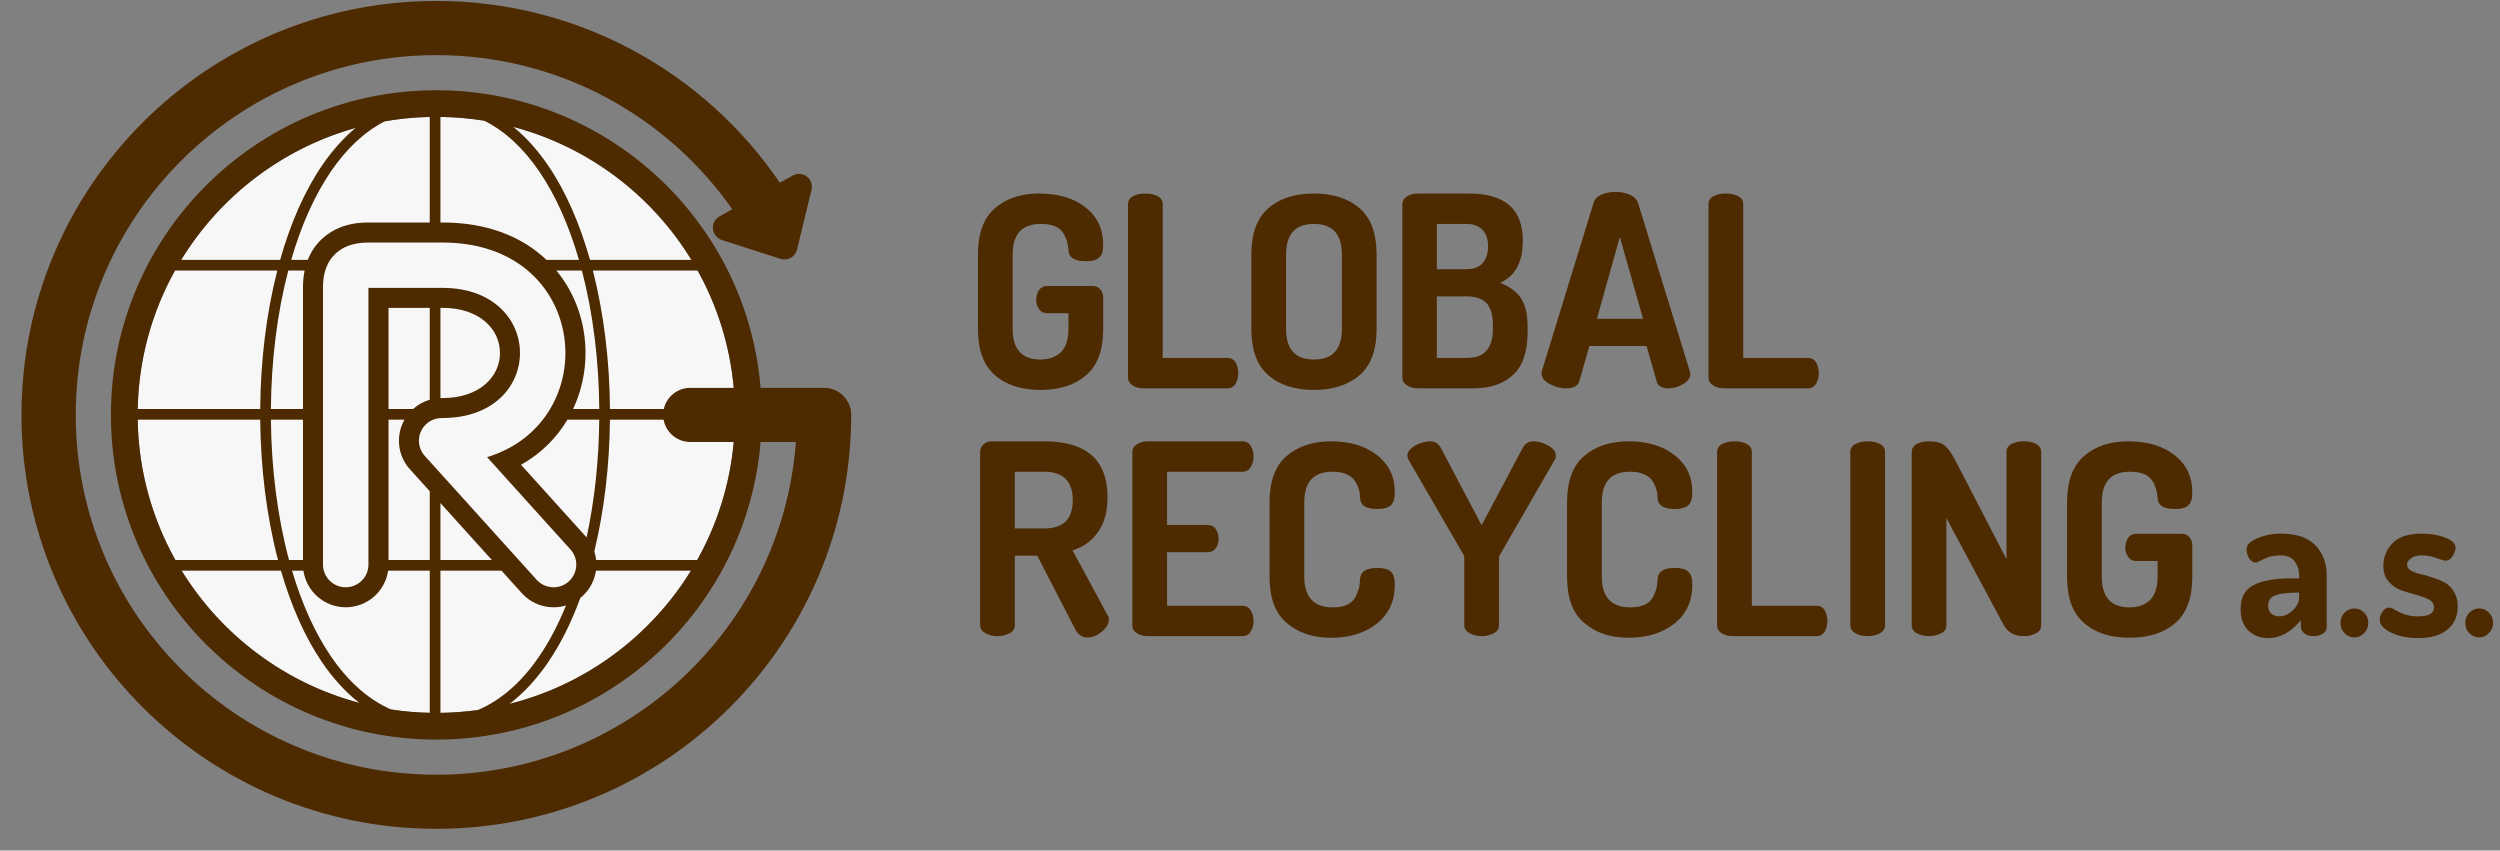 <svg width="97" height="33" viewBox="0 0 97 33" fill="none" xmlns="http://www.w3.org/2000/svg">
<rect x="0" y="0" width="97" height="33" fill="#808080" stroke="none"/>
<g clip-path="url(#clip0_210_17247)">
<path d="M28.515 16.099C28.515 22.484 23.327 27.66 16.927 27.66C10.527 27.66 5.339 22.484 5.339 16.099C5.339 9.712 10.527 4.535 16.927 4.535C23.327 4.535 28.515 9.712 28.515 16.099Z" fill="#F7F7F7"/>
<path d="M37.944 12.761V9.877C37.944 9.06 38.162 8.46 38.608 8.077C39.043 7.695 39.613 7.509 40.328 7.509C41.063 7.509 41.654 7.685 42.12 8.046C42.576 8.408 42.804 8.884 42.804 9.494C42.804 9.742 42.752 9.908 42.639 10.001C42.535 10.094 42.369 10.135 42.131 10.135C41.685 10.135 41.468 9.99 41.457 9.711C41.437 9.411 41.354 9.163 41.198 8.967C41.043 8.781 40.773 8.688 40.38 8.688C39.654 8.688 39.291 9.08 39.291 9.877V12.761C39.291 13.557 39.654 13.95 40.369 13.95C40.711 13.95 40.98 13.847 41.177 13.65C41.364 13.454 41.457 13.154 41.457 12.761V12.151H40.618C40.483 12.151 40.39 12.1 40.317 11.996C40.245 11.893 40.203 11.769 40.203 11.624C40.203 11.489 40.245 11.366 40.317 11.252C40.39 11.148 40.493 11.097 40.618 11.097H42.379C42.514 11.097 42.618 11.138 42.69 11.221C42.763 11.314 42.804 11.417 42.804 11.531V12.761C42.804 13.578 42.587 14.178 42.141 14.56C41.696 14.943 41.105 15.129 40.369 15.129C39.633 15.129 39.043 14.943 38.608 14.56C38.162 14.178 37.944 13.578 37.944 12.761Z" fill="#4D2A00"/>
<path d="M43.767 14.643V7.922C43.767 7.788 43.829 7.685 43.964 7.612C44.098 7.54 44.254 7.509 44.44 7.509C44.627 7.509 44.782 7.54 44.917 7.612C45.051 7.685 45.114 7.788 45.114 7.922V13.888H47.642C47.767 13.888 47.87 13.95 47.943 14.064C48.005 14.178 48.046 14.323 48.046 14.478C48.046 14.633 48.005 14.777 47.943 14.891C47.87 15.005 47.767 15.067 47.642 15.067H44.357C44.202 15.067 44.057 15.026 43.943 14.953C43.829 14.881 43.767 14.777 43.767 14.643Z" fill="#4D2A00"/>
<path d="M48.552 12.761V9.877C48.552 9.06 48.769 8.46 49.215 8.077C49.65 7.695 50.241 7.509 50.977 7.509C51.712 7.509 52.303 7.695 52.748 8.077C53.194 8.46 53.412 9.06 53.412 9.877V12.761C53.412 13.578 53.194 14.178 52.748 14.56C52.303 14.943 51.712 15.129 50.977 15.129C50.241 15.129 49.65 14.943 49.215 14.56C48.769 14.178 48.552 13.578 48.552 12.761ZM49.899 12.761C49.899 13.557 50.261 13.95 50.977 13.95C51.702 13.95 52.065 13.557 52.065 12.761V9.877C52.065 9.08 51.702 8.688 50.977 8.688C50.261 8.688 49.899 9.08 49.899 9.877V12.761Z" fill="#4D2A00"/>
<path d="M54.411 14.653V7.933C54.411 7.798 54.473 7.695 54.587 7.623C54.701 7.55 54.846 7.509 55.002 7.509H57.002C58.39 7.509 59.085 8.119 59.085 9.329C59.085 10.166 58.794 10.714 58.204 10.973C58.556 11.107 58.825 11.303 59.002 11.552C59.178 11.81 59.271 12.172 59.271 12.658V12.875C59.271 13.64 59.085 14.198 58.712 14.54C58.339 14.891 57.831 15.067 57.199 15.067H55.002C54.826 15.067 54.691 15.026 54.577 14.943C54.463 14.86 54.411 14.767 54.411 14.653ZM55.748 13.888H56.919C57.592 13.888 57.924 13.516 57.924 12.761V12.596C57.924 12.213 57.841 11.934 57.675 11.758C57.499 11.583 57.25 11.5 56.919 11.5H55.748V13.888ZM55.748 10.445H56.908C57.178 10.445 57.385 10.363 57.53 10.207C57.665 10.052 57.737 9.835 57.737 9.556C57.737 9.287 57.665 9.07 57.52 8.915C57.364 8.76 57.157 8.688 56.898 8.688H55.748V10.445Z" fill="#4D2A00"/>
<path d="M59.813 14.468C59.813 14.457 59.813 14.416 59.834 14.364L61.834 7.861C61.876 7.726 61.979 7.623 62.135 7.551C62.3 7.478 62.487 7.447 62.694 7.447C62.901 7.447 63.088 7.489 63.254 7.561C63.42 7.644 63.523 7.757 63.565 7.902L65.565 14.406C65.575 14.457 65.585 14.499 65.585 14.509C65.585 14.664 65.492 14.788 65.305 14.902C65.119 15.016 64.922 15.068 64.736 15.068C64.477 15.068 64.321 14.975 64.28 14.799L63.886 13.424H61.668L61.275 14.799C61.223 14.975 61.047 15.068 60.767 15.068C60.539 15.068 60.321 15.005 60.114 14.892C59.907 14.778 59.813 14.644 59.813 14.468ZM61.959 12.369H63.751L62.85 9.195L61.959 12.369Z" fill="#4D2A00"/>
<path d="M66.29 14.643V7.922C66.29 7.788 66.352 7.685 66.487 7.612C66.622 7.54 66.777 7.509 66.964 7.509C67.15 7.509 67.306 7.54 67.44 7.612C67.575 7.685 67.637 7.788 67.637 7.922V13.888H70.166C70.29 13.888 70.394 13.95 70.466 14.064C70.528 14.178 70.57 14.323 70.57 14.478C70.57 14.633 70.528 14.777 70.466 14.891C70.394 15.005 70.29 15.067 70.166 15.067H66.881C66.725 15.067 66.58 15.026 66.466 14.953C66.352 14.881 66.29 14.777 66.29 14.643Z" fill="#4D2A00"/>
<path d="M38.028 24.258V17.538C38.028 17.424 38.07 17.331 38.153 17.248C38.236 17.165 38.339 17.124 38.464 17.124H40.515C42.153 17.124 42.971 17.848 42.971 19.285C42.971 19.854 42.847 20.309 42.598 20.65C42.36 20.991 42.028 21.229 41.614 21.353L42.971 23.866C43.002 23.907 43.023 23.959 43.023 24.031C43.023 24.207 42.93 24.362 42.754 24.506C42.577 24.662 42.38 24.734 42.184 24.734C41.987 24.734 41.831 24.631 41.717 24.413L40.246 21.56H39.375V24.258C39.375 24.393 39.313 24.496 39.178 24.569C39.044 24.641 38.888 24.682 38.702 24.682C38.526 24.682 38.37 24.641 38.236 24.569C38.101 24.496 38.028 24.393 38.028 24.258ZM39.375 20.505H40.515C41.251 20.505 41.624 20.143 41.624 19.409C41.624 18.675 41.251 18.303 40.515 18.303H39.375V20.505Z" fill="#4D2A00"/>
<path d="M43.935 24.258V17.548C43.935 17.413 43.997 17.31 44.111 17.238C44.225 17.165 44.37 17.124 44.525 17.124H48.214C48.349 17.124 48.463 17.186 48.525 17.3C48.598 17.413 48.639 17.548 48.639 17.703C48.639 17.869 48.598 18.013 48.525 18.127C48.453 18.241 48.349 18.303 48.214 18.303H45.282V20.371H46.857C46.992 20.371 47.095 20.422 47.168 20.526C47.24 20.64 47.282 20.764 47.282 20.908C47.282 21.043 47.251 21.157 47.178 21.26C47.105 21.374 46.992 21.425 46.857 21.425H45.282V23.504H48.214C48.349 23.504 48.453 23.566 48.525 23.679C48.598 23.793 48.639 23.938 48.639 24.103C48.639 24.258 48.598 24.393 48.525 24.506C48.463 24.62 48.349 24.682 48.214 24.682H44.525C44.37 24.682 44.225 24.641 44.111 24.569C43.997 24.496 43.935 24.393 43.935 24.258Z" fill="#4D2A00"/>
<path d="M49.259 22.377V19.492C49.259 18.675 49.476 18.076 49.922 17.693C50.368 17.31 50.938 17.124 51.653 17.124C52.378 17.124 52.968 17.3 53.435 17.662C53.891 18.024 54.119 18.499 54.119 19.089C54.119 19.347 54.067 19.513 53.963 19.606C53.86 19.699 53.684 19.75 53.445 19.75C53 19.75 52.782 19.606 52.772 19.327C52.761 19.233 52.761 19.161 52.751 19.089C52.74 19.027 52.709 18.944 52.668 18.83C52.616 18.727 52.564 18.634 52.492 18.561C52.419 18.489 52.316 18.427 52.181 18.375C52.046 18.324 51.88 18.303 51.694 18.303C50.969 18.303 50.606 18.696 50.606 19.492V22.377C50.606 23.173 50.979 23.566 51.715 23.566C51.932 23.566 52.119 23.535 52.274 23.462C52.419 23.39 52.523 23.297 52.596 23.163C52.658 23.038 52.699 22.925 52.73 22.821C52.751 22.728 52.761 22.604 52.772 22.459C52.792 22.18 53.01 22.036 53.435 22.036C53.673 22.036 53.849 22.077 53.953 22.17C54.067 22.263 54.119 22.439 54.119 22.697C54.119 23.318 53.891 23.814 53.435 24.186C52.968 24.558 52.378 24.745 51.642 24.745C50.927 24.745 50.357 24.548 49.922 24.166C49.476 23.793 49.259 23.194 49.259 22.377Z" fill="#4D2A00"/>
<path d="M54.606 17.682C54.606 17.527 54.71 17.403 54.907 17.29C55.104 17.176 55.301 17.124 55.498 17.124C55.684 17.124 55.819 17.217 55.912 17.393L57.487 20.381L59.073 17.393C59.166 17.217 59.301 17.124 59.477 17.124C59.674 17.124 59.881 17.176 60.078 17.29C60.275 17.403 60.368 17.527 60.368 17.682C60.368 17.734 60.358 17.786 60.337 17.817L58.202 21.518C58.171 21.56 58.161 21.601 58.161 21.653V24.258C58.161 24.393 58.099 24.496 57.964 24.569C57.829 24.641 57.674 24.682 57.487 24.682C57.311 24.682 57.156 24.641 57.021 24.569C56.886 24.496 56.814 24.393 56.814 24.258V21.653C56.814 21.591 56.803 21.549 56.782 21.518L54.638 17.817C54.617 17.765 54.606 17.713 54.606 17.682Z" fill="#4D2A00"/>
<path d="M60.802 22.377V19.492C60.802 18.675 61.019 18.075 61.465 17.693C61.91 17.31 62.48 17.124 63.196 17.124C63.921 17.124 64.511 17.3 64.978 17.662C65.434 18.024 65.662 18.499 65.662 19.088C65.662 19.347 65.61 19.512 65.506 19.605C65.403 19.699 65.227 19.75 64.988 19.75C64.543 19.75 64.325 19.605 64.315 19.326C64.304 19.233 64.304 19.161 64.294 19.088C64.284 19.026 64.252 18.944 64.211 18.83C64.159 18.727 64.107 18.634 64.035 18.561C63.962 18.489 63.859 18.427 63.724 18.375C63.589 18.323 63.423 18.303 63.237 18.303C62.511 18.303 62.149 18.696 62.149 19.492V22.377C62.149 23.173 62.522 23.566 63.258 23.566C63.475 23.566 63.662 23.535 63.817 23.462C63.962 23.39 64.066 23.297 64.138 23.162C64.201 23.038 64.242 22.924 64.273 22.821C64.294 22.728 64.304 22.604 64.315 22.459C64.335 22.18 64.553 22.035 64.978 22.035C65.216 22.035 65.392 22.077 65.496 22.17C65.61 22.263 65.662 22.439 65.662 22.697C65.662 23.317 65.434 23.814 64.978 24.186C64.511 24.558 63.921 24.744 63.185 24.744C62.47 24.744 61.9 24.548 61.465 24.165C61.019 23.793 60.802 23.193 60.802 22.377Z" fill="#4D2A00"/>
<path d="M66.624 24.258V17.538C66.624 17.403 66.686 17.3 66.821 17.227C66.956 17.155 67.111 17.124 67.298 17.124C67.484 17.124 67.639 17.155 67.774 17.227C67.909 17.3 67.971 17.403 67.971 17.538V23.504H70.499C70.624 23.504 70.728 23.566 70.8 23.679C70.862 23.793 70.904 23.938 70.904 24.093C70.904 24.248 70.862 24.393 70.8 24.506C70.728 24.62 70.624 24.682 70.499 24.682H67.215C67.059 24.682 66.914 24.641 66.8 24.569C66.686 24.496 66.624 24.393 66.624 24.258Z" fill="#4D2A00"/>
<path d="M71.792 24.259V17.538C71.792 17.403 71.854 17.3 71.989 17.228C72.124 17.155 72.279 17.124 72.466 17.124C72.652 17.124 72.808 17.155 72.942 17.228C73.077 17.3 73.139 17.403 73.139 17.538V24.259C73.139 24.393 73.077 24.496 72.942 24.569C72.808 24.641 72.642 24.683 72.466 24.683C72.279 24.683 72.124 24.641 71.989 24.569C71.854 24.496 71.792 24.393 71.792 24.259Z" fill="#4D2A00"/>
<path d="M74.173 24.258V17.548C74.173 17.413 74.235 17.3 74.37 17.227C74.504 17.155 74.66 17.124 74.846 17.124C75.095 17.124 75.282 17.165 75.416 17.258C75.551 17.352 75.696 17.538 75.852 17.837L77.852 21.694V17.538C77.852 17.403 77.914 17.3 78.048 17.227C78.183 17.155 78.338 17.124 78.525 17.124C78.712 17.124 78.867 17.155 79.002 17.227C79.136 17.3 79.199 17.403 79.199 17.538V24.258C79.199 24.393 79.136 24.496 79.002 24.569C78.867 24.641 78.701 24.682 78.525 24.682C78.162 24.682 77.903 24.538 77.748 24.258L75.52 20.102V24.258C75.52 24.393 75.458 24.496 75.323 24.569C75.188 24.641 75.023 24.682 74.846 24.682C74.66 24.682 74.504 24.641 74.37 24.569C74.235 24.496 74.173 24.393 74.173 24.258Z" fill="#4D2A00"/>
<path d="M80.202 22.377V19.492C80.202 18.675 80.42 18.075 80.865 17.693C81.301 17.31 81.871 17.124 82.585 17.124C83.321 17.124 83.912 17.3 84.378 17.662C84.834 18.024 85.062 18.499 85.062 19.109C85.062 19.357 85.01 19.523 84.896 19.616C84.793 19.709 84.627 19.75 84.388 19.75C83.943 19.75 83.725 19.605 83.715 19.326C83.694 19.026 83.611 18.778 83.456 18.582C83.3 18.396 83.031 18.303 82.637 18.303C81.912 18.303 81.549 18.696 81.549 19.492V22.377C81.549 23.173 81.912 23.566 82.627 23.566C82.969 23.566 83.238 23.462 83.435 23.266C83.622 23.069 83.715 22.77 83.715 22.377V21.767H82.876C82.741 21.767 82.648 21.715 82.575 21.611C82.503 21.508 82.461 21.384 82.461 21.239C82.461 21.105 82.503 20.981 82.575 20.867C82.648 20.764 82.751 20.712 82.876 20.712H84.637C84.772 20.712 84.876 20.753 84.948 20.836C85.021 20.929 85.062 21.032 85.062 21.146V22.377C85.062 23.193 84.844 23.793 84.399 24.176C83.953 24.558 83.363 24.744 82.627 24.744C81.891 24.744 81.301 24.558 80.865 24.176C80.42 23.793 80.202 23.193 80.202 22.377Z" fill="#4D2A00"/>
<path d="M86.935 23.625C86.935 23.186 87.1 22.88 87.432 22.706C87.764 22.532 88.245 22.441 88.867 22.441H89.207V22.334C89.207 22.119 89.148 21.937 89.032 21.779C88.908 21.622 88.726 21.548 88.477 21.548C88.228 21.548 88.013 21.597 87.838 21.688C87.664 21.779 87.556 21.829 87.532 21.829C87.424 21.829 87.333 21.771 87.266 21.664C87.2 21.556 87.167 21.432 87.167 21.3C87.167 21.142 87.308 21.002 87.598 20.878C87.88 20.762 88.178 20.704 88.493 20.704C89.099 20.704 89.546 20.853 89.837 21.159C90.127 21.465 90.276 21.854 90.276 22.317V24.344C90.276 24.435 90.227 24.518 90.127 24.584C90.028 24.65 89.903 24.683 89.754 24.683C89.613 24.683 89.505 24.65 89.414 24.576C89.323 24.51 89.273 24.419 89.273 24.32V24.063C88.891 24.526 88.469 24.758 88.013 24.758C87.697 24.758 87.44 24.659 87.241 24.468C87.034 24.278 86.935 23.997 86.935 23.625ZM88.004 23.492C88.004 23.633 88.046 23.74 88.129 23.806C88.203 23.881 88.311 23.914 88.444 23.914C88.618 23.914 88.792 23.84 88.958 23.682C89.124 23.525 89.207 23.352 89.207 23.161V22.996H89.082C88.742 22.996 88.485 23.029 88.294 23.095C88.104 23.161 88.004 23.294 88.004 23.492Z" fill="#4D2A00"/>
<path d="M90.969 24.568C90.861 24.46 90.811 24.328 90.811 24.171C90.811 24.014 90.861 23.881 90.969 23.774C91.069 23.666 91.201 23.608 91.35 23.608C91.5 23.608 91.624 23.666 91.732 23.774C91.84 23.881 91.889 24.014 91.889 24.171C91.889 24.32 91.84 24.452 91.732 24.56C91.624 24.675 91.5 24.733 91.35 24.733C91.201 24.733 91.069 24.675 90.969 24.568Z" fill="#4D2A00"/>
<path d="M92.333 24.047C92.333 23.947 92.366 23.84 92.441 23.732C92.515 23.625 92.598 23.575 92.698 23.575C92.756 23.575 92.831 23.6 92.922 23.658C93.013 23.716 93.137 23.774 93.287 23.832C93.444 23.89 93.618 23.914 93.826 23.914C94.232 23.914 94.439 23.799 94.439 23.567C94.439 23.443 94.373 23.335 94.24 23.261C94.099 23.186 93.942 23.128 93.751 23.079C93.56 23.029 93.361 22.971 93.171 22.905C92.98 22.839 92.814 22.723 92.681 22.566C92.54 22.409 92.474 22.202 92.474 21.962C92.474 21.614 92.59 21.325 92.831 21.076C93.071 20.828 93.444 20.704 93.958 20.704C94.298 20.704 94.605 20.754 94.879 20.861C95.144 20.969 95.277 21.093 95.277 21.242C95.277 21.333 95.243 21.441 95.169 21.565C95.094 21.689 94.995 21.755 94.887 21.755C94.846 21.755 94.721 21.722 94.522 21.647C94.331 21.581 94.149 21.548 93.975 21.548C93.784 21.548 93.643 21.589 93.544 21.664C93.444 21.738 93.394 21.821 93.394 21.912C93.394 22.003 93.444 22.078 93.544 22.136C93.643 22.193 93.767 22.243 93.917 22.276C94.058 22.301 94.215 22.351 94.381 22.409C94.555 22.458 94.704 22.524 94.854 22.599C94.995 22.681 95.119 22.797 95.21 22.955C95.31 23.112 95.36 23.302 95.36 23.526C95.36 23.906 95.227 24.212 94.962 24.427C94.688 24.651 94.315 24.758 93.834 24.758C93.419 24.758 93.063 24.684 92.772 24.543C92.482 24.402 92.333 24.237 92.333 24.047Z" fill="#4D2A00"/>
<path d="M95.811 24.568C95.703 24.46 95.653 24.328 95.653 24.171C95.653 24.014 95.703 23.881 95.811 23.774C95.91 23.666 96.043 23.608 96.192 23.608C96.342 23.608 96.466 23.666 96.574 23.774C96.681 23.881 96.731 24.014 96.731 24.171C96.731 24.32 96.681 24.452 96.574 24.56C96.466 24.675 96.342 24.733 96.192 24.733C96.043 24.733 95.91 24.675 95.811 24.568Z" fill="#4D2A00"/>
<path fill-rule="evenodd" clip-rule="evenodd" d="M29.511 17.149H30.881C30.342 24.368 24.302 30.059 16.929 30.059C9.203 30.059 2.939 23.809 2.939 16.099C2.939 8.389 9.203 2.139 16.929 2.139C21.683 2.139 25.884 4.505 28.412 8.119L27.914 8.399C27.741 8.496 27.641 8.686 27.661 8.883C27.681 9.08 27.816 9.247 28.005 9.31L30.283 10.043C30.416 10.086 30.56 10.071 30.681 10.004C30.803 9.936 30.89 9.821 30.923 9.684L31.487 7.363C31.534 7.171 31.462 6.968 31.303 6.849C31.145 6.729 30.93 6.714 30.756 6.811L30.257 7.088C27.363 2.833 22.473 0.037 16.929 0.037C8.04 0.037 0.833 7.228 0.833 16.099C0.833 24.967 8.04 32.158 16.929 32.158C25.819 32.158 33.026 24.967 33.026 16.099C33.026 15.517 32.554 15.048 31.973 15.048H29.511C28.976 8.581 23.547 3.502 16.929 3.502C9.957 3.502 4.304 9.14 4.304 16.099C4.304 23.055 9.957 28.696 16.929 28.696C23.547 28.696 28.976 23.614 29.511 17.149ZM19.458 22.141H17.089V27.66C17.58 27.652 18.065 27.615 18.54 27.55C19.474 27.153 20.266 26.427 20.919 25.471C21.318 24.887 21.665 24.221 21.961 23.492C21.365 23.672 20.692 23.507 20.248 23.015L19.458 22.141ZM15.059 22.141C14.944 22.943 14.252 23.562 13.416 23.562C12.579 23.562 11.887 22.943 11.773 22.141H11.331C11.706 23.404 12.21 24.545 12.843 25.471C13.486 26.41 14.261 27.128 15.174 27.528C15.664 27.603 16.165 27.648 16.674 27.657V22.141H15.059ZM23.123 22.141C23.07 22.511 22.892 22.865 22.591 23.137C22.567 23.157 22.541 23.18 22.516 23.2C22.174 24.136 21.756 24.982 21.262 25.703C20.823 26.345 20.325 26.889 19.768 27.311C22.737 26.564 25.25 24.677 26.811 22.141H23.123ZM7.048 22.141C8.583 24.635 11.04 26.502 13.945 27.273C13.408 26.856 12.927 26.327 12.501 25.703C11.826 24.717 11.293 23.497 10.901 22.141H7.048ZM5.343 16.283C5.374 18.258 5.901 20.112 6.805 21.727H10.787C10.344 20.04 10.114 18.165 10.096 16.283H5.343ZM11.756 16.283H10.511C10.529 18.168 10.762 20.045 11.214 21.727H11.756V16.283ZM17.089 21.727H19.084L17.089 19.518V21.727ZM15.694 16.283H15.075V21.727H16.674V19.059L15.905 18.208C15.415 17.666 15.352 16.887 15.694 16.283ZM23.13 21.727H27.054C27.825 20.349 28.321 18.799 28.47 17.149H26.784C26.266 17.149 25.835 16.775 25.747 16.283H23.666C23.65 18.043 23.447 19.795 23.059 21.395C23.094 21.503 23.118 21.615 23.13 21.727ZM22.016 16.283C21.603 16.98 21.005 17.591 20.215 18.033L22.713 20.799C22.729 20.816 22.745 20.834 22.76 20.851C23.073 19.406 23.237 17.848 23.251 16.283H22.016ZM28.47 15.048C28.322 13.408 27.831 11.866 27.069 10.498H23.004C23.431 12.168 23.653 14.014 23.667 15.869H25.755C25.86 15.4 26.281 15.048 26.784 15.048H28.47ZM6.79 10.498C5.901 12.095 5.381 13.922 5.344 15.869H10.096C10.11 14.014 10.331 12.168 10.759 10.498H6.79ZM11.82 10.498H11.185C10.749 12.16 10.525 14.012 10.511 15.869H11.756V11.147C11.756 10.927 11.775 10.71 11.82 10.498ZM21.589 10.498C22.348 11.416 22.718 12.567 22.718 13.695C22.718 14.434 22.559 15.183 22.236 15.869H23.252C23.238 14.012 23.014 12.16 22.578 10.498H21.589ZM15.075 11.945V15.869H16.027C16.219 15.697 16.441 15.577 16.674 15.51V11.945H15.075ZM17.089 11.945V15.445H17.142H17.174C18.593 15.445 19.399 14.626 19.399 13.695C19.399 12.762 18.593 11.945 17.174 11.945H17.089ZM19.915 4.922C20.414 5.326 20.864 5.83 21.264 6.417C21.956 7.428 22.499 8.686 22.892 10.083H26.828C25.295 7.575 22.831 5.695 19.915 4.922ZM13.799 4.962C10.947 5.758 8.54 7.617 7.031 10.083H10.87C11.264 8.686 11.807 7.428 12.498 6.417C12.886 5.85 13.319 5.359 13.799 4.962ZM16.674 8.633V4.537C16.08 4.55 15.498 4.607 14.929 4.707C14.121 5.121 13.425 5.795 12.841 6.649C12.191 7.6 11.677 8.778 11.299 10.083H11.943C12.068 9.764 12.262 9.469 12.542 9.225C12.891 8.923 13.415 8.633 14.292 8.633H16.674ZM17.089 8.633H17.173C18.953 8.633 20.289 9.212 21.203 10.083H22.463C22.086 8.778 21.572 7.6 20.921 6.649C20.326 5.778 19.615 5.096 18.786 4.682C18.232 4.595 17.665 4.545 17.089 4.537V8.633Z" fill="#4D2A00"/>
<path fill-rule="evenodd" clip-rule="evenodd" d="M17.149 16.222C16.935 16.217 16.718 16.291 16.546 16.446C16.184 16.771 16.155 17.327 16.481 17.689L20.823 22.497C21.149 22.856 21.707 22.886 22.068 22.561C22.43 22.235 22.459 21.678 22.133 21.318L18.899 17.737C20.943 17.115 21.938 15.386 21.938 13.696C21.938 11.582 20.385 9.41 17.171 9.41H14.29C13.672 9.41 13.297 9.597 13.051 9.812C12.655 10.156 12.531 10.656 12.532 11.145V21.907C12.532 22.392 12.927 22.786 13.414 22.786C13.9 22.786 14.295 22.392 14.295 21.907V11.17H17.172C19.139 11.17 20.175 12.403 20.175 13.696C20.175 14.989 19.139 16.219 17.172 16.219C17.164 16.219 17.157 16.219 17.149 16.222Z" fill="#F7F7F7"/>
</g>
<defs>
<clipPath id="clip0_210_17247">
<rect width="96.057" height="32.198" fill="white" transform="translate(0.765)"/>
</clipPath>
</defs>
</svg>
